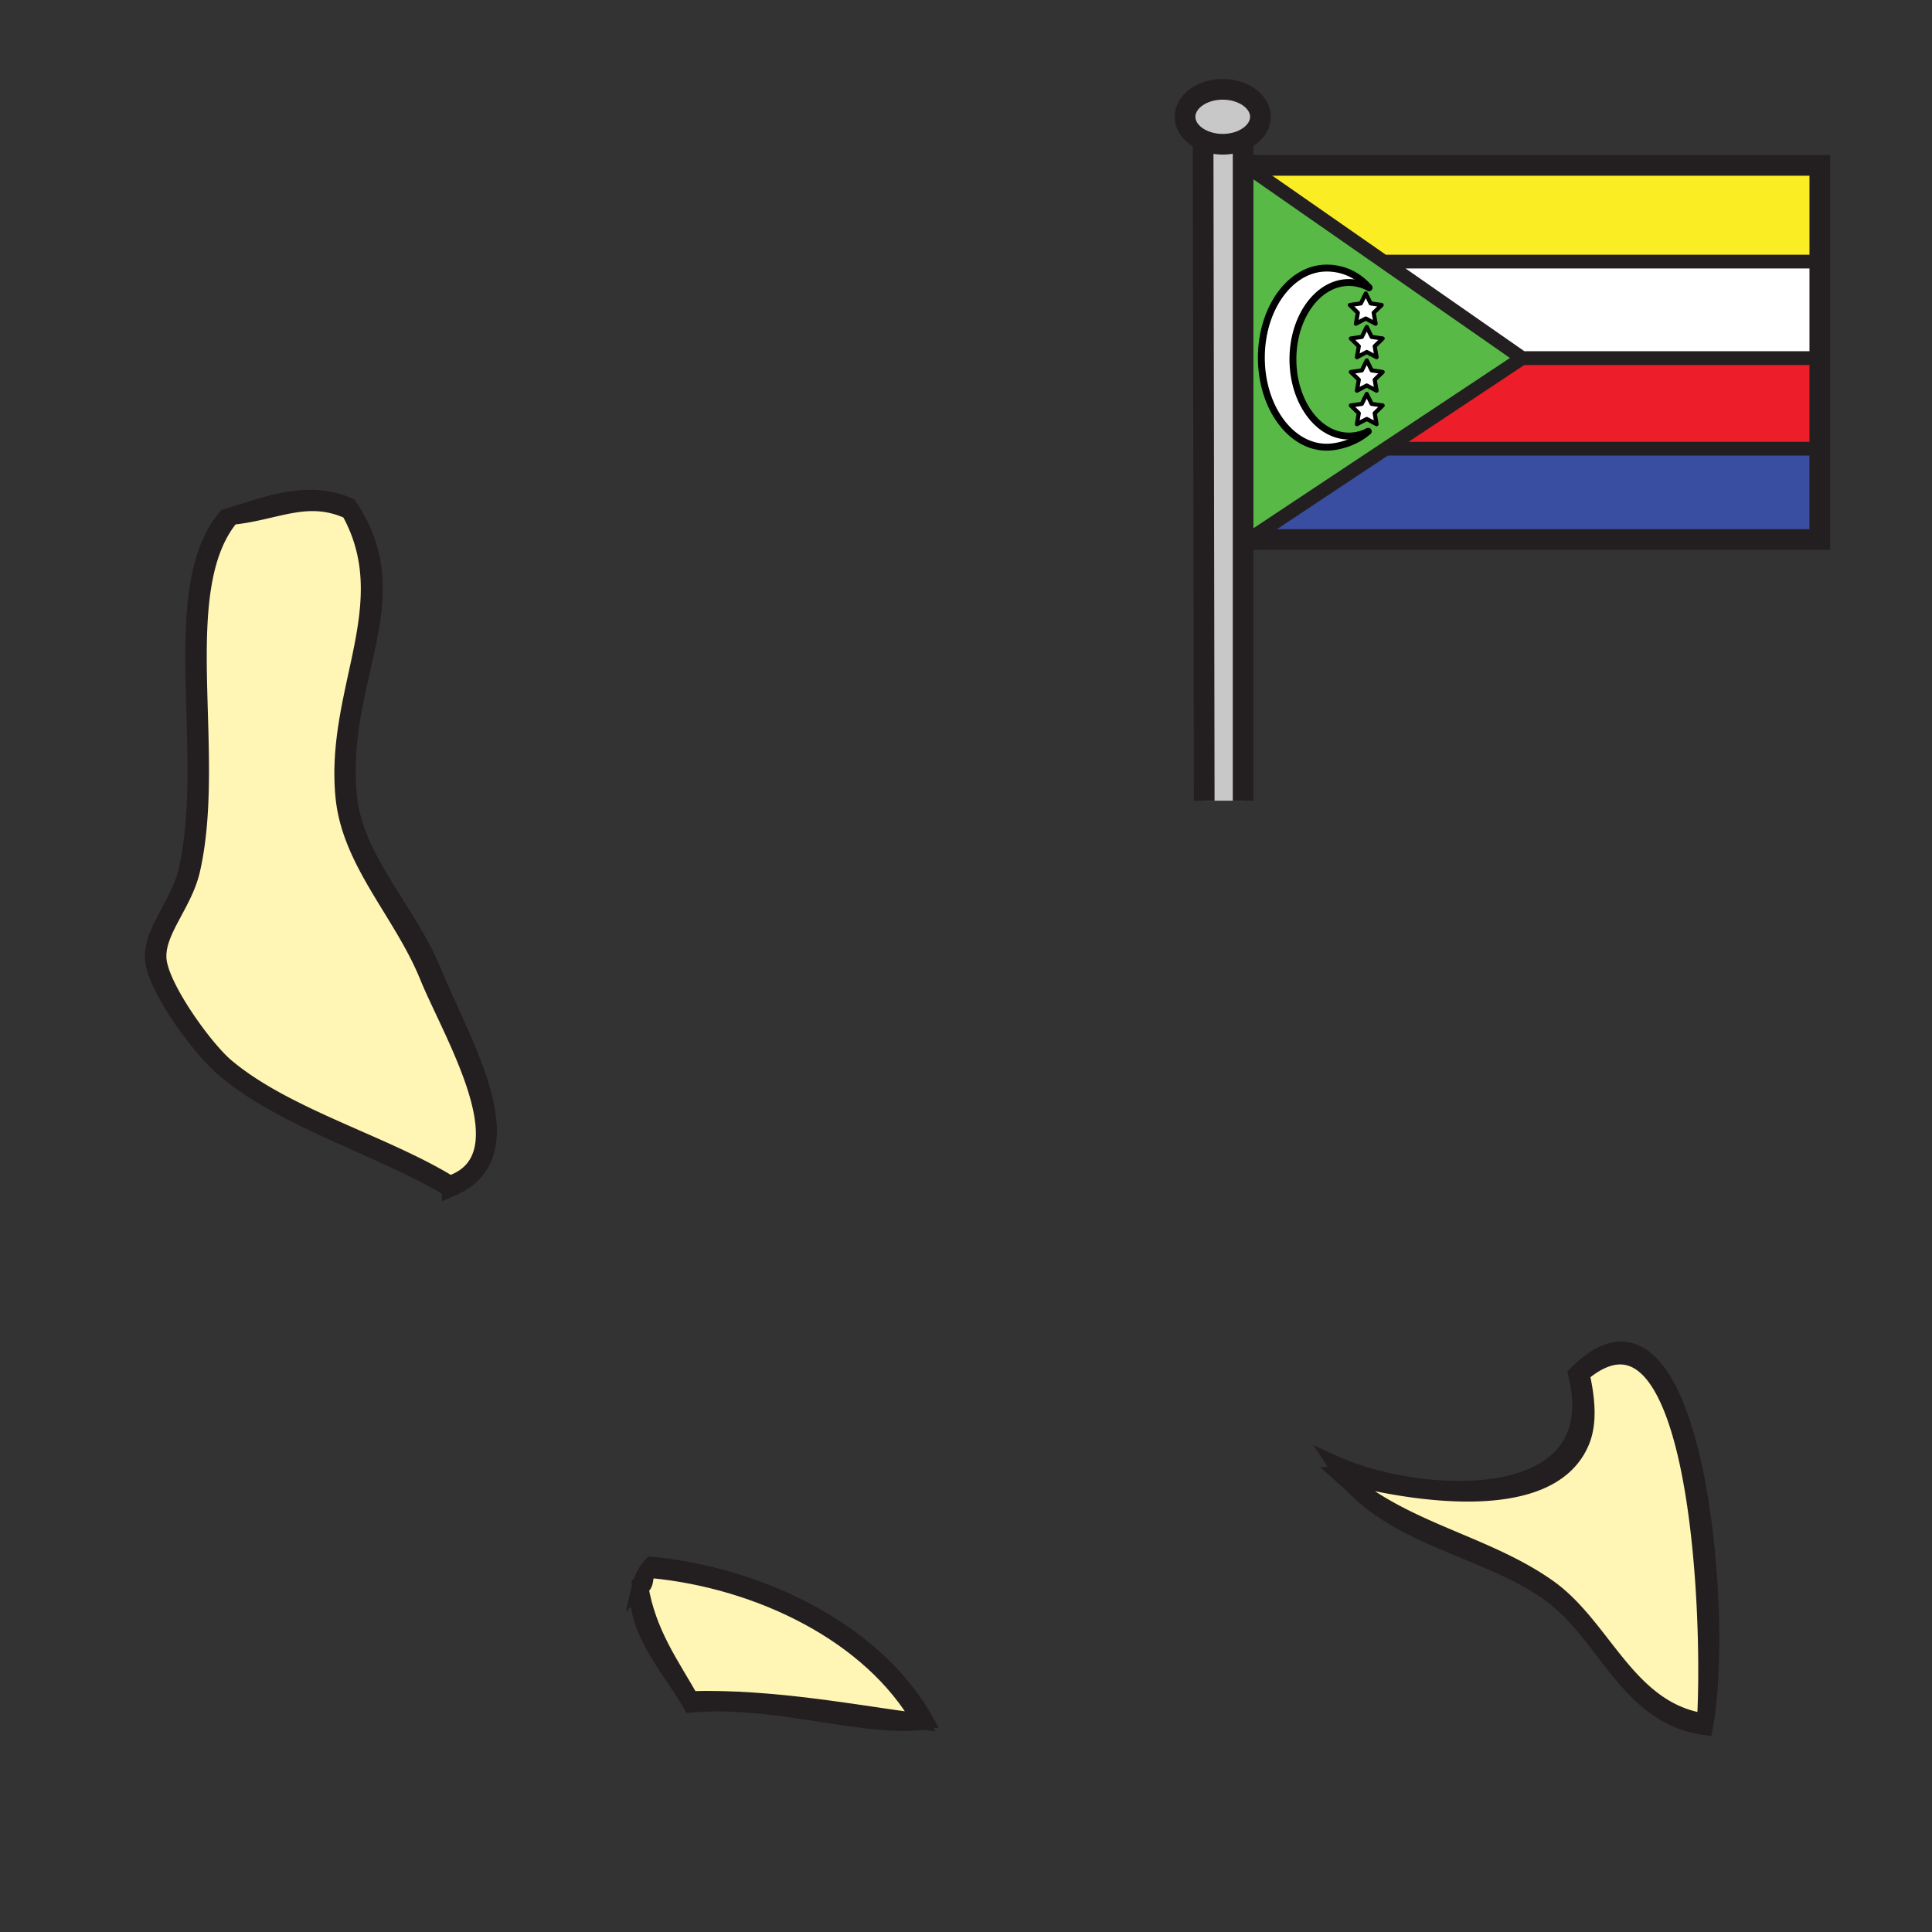 <svg xmlns="http://www.w3.org/2000/svg" width="850.89" height="850.89" viewBox="0 0 850.89 850.89" overflow="visible"><rect x="0" y="0" width="850.89" height="850.89" fill="#333333" stroke="none"/><path d="M405.42 758.17c-28.18-3.62-64.54-10.85-101.16-9.87-8.61-15.24-18.76-28.95-22.21-49.35 3.55-.561.86-7.37 4.93-7.41 47.37 4.53 96.65 28.33 118.44 66.63zM696.59 605.18c50.29-42.55 57.21 101.811 54.28 152.99-34.14-5.01-44.26-41.77-69.09-59.22-26.82-18.86-60.62-24.37-87.101-45.78a61.26 61.26 0 0 1-2.75-3.18c27.181 7.149 90.79 18.72 104.66-15.2 3.171-7.76 2.681-17.58.001-29.61zM188.29 429.99c10.58 26 43.91 79.8 9.87 91.3-29.3-17.99-72.59-29.67-98.7-51.82-9.1-7.71-28.48-34.35-29.61-46.88-1.11-12.23 11.34-24.19 14.8-39.48 11.75-51.8-9.52-123.46 17.27-155.45 20.26-2.1 33.35-10.9 51.82-2.47 22.81 40.87-7.13 78.7-2.47 125.84 2.87 28.95 25.58 50.9 37.02 78.96z" fill="#fff5b4"/><path fill="#394ea1" d="M801.48 197.62v39.98H550.07l60.22-39.98z"/><path fill="#fbed24" d="M801.48 88.95v26.26H609.68l-.1.14-61.03-42.5h252.93z"/><path fill="#fff" d="M801.48 115.21v42.51H670.41l-60.83-42.37.1-.14h191.73z"/><path fill="#ed1e29" d="M801.48 157.72v39.9H610.29l60.12-39.9h131z"/><path d="M681.78 701.42c-26.74-18.8-64.261-23.35-87.101-48.25 26.48 21.41 60.28 26.92 87.101 45.78 24.83 17.45 34.95 54.21 69.09 59.22l.43.07c-.14.819-.28 1.62-.43 2.39-34.43-4.62-43.59-41.29-69.09-59.21z"/><path d="M696.59 634.79c-13.87 33.92-77.479 22.35-104.66 15.2a66.44 66.44 0 0 1-3.91-5.33c37.54 16.99 121.381 21.57 106.101-39.48 51.49-52.56 65.939 100.79 57.18 153.061l-.43-.07c2.93-51.18-3.99-195.54-54.28-152.99 2.679 12.029 3.169 21.849-.001 29.609z"/><path d="M555.52 157.51c0 21.78 12.87 39.44 28.75 39.44 5.95 0 13.7-2.71 18.29-6.96l2.12-4.02 1.59.84-.819-4.82 3.5-3.42-4.84-.7-2.17-4.38 1.52-2.9 2.81 1.47-.819-4.82 3.5-3.41-4.84-.71-2.17-4.38 1.52-2.9 2.81 1.47-.819-4.82 3.5-3.41-4.84-.7-2.17-4.39 1.43-2.72 2.47 1.3-.83-4.83 3.51-3.41-4.84-.7-2.17-4.39 1.42-2.57c-5-5.76-11.62-8.61-18.66-8.61-15.883 0-28.753 17.66-28.753 39.45zm54.77 40.11l-60.22 39.98-1.52-164.75 61.03 42.5 60.83 42.37-60.12 39.9z" fill="#58b947"/><path fill="#fff" d="M594.94 149.08l4.84-.7 2.16-4.39 2.17 4.39 4.84.7-3.5 3.41.82 4.82-2.81-1.47-1.52-.8-4.33 2.27.83-4.82zM599.78 163.12l2.16-4.38 2.17 4.38 4.84.71-3.5 3.41.82 4.82-2.81-1.47-1.52-.8-4.33 2.27.83-4.82-3.5-3.41zM599.78 177.87l2.16-4.38 2.17 4.38 4.84.7-3.5 3.42.82 4.82-1.59-.84-2.74-1.44-4.33 2.28.83-4.82-3.5-3.42zM599.34 133.63l2.17-4.39 2.17 4.39 4.84.7-3.51 3.41.83 4.83-2.47-1.3-1.86-.98-4.33 2.28.83-4.83-3.51-3.41z"/><path d="M594.07 192.05c-13.61 0-24.641-15.15-24.641-33.82s11.03-33.81 24.641-33.81c3.13 0 6.109.8 8.859 2.25l-1.42 2.57-2.17 4.39-4.84.7 3.51 3.41-.83 4.83 4.33-2.28 1.86.98-1.43 2.72-2.16 4.39-4.84.7 3.5 3.41-.83 4.82 4.33-2.27 1.52.8-1.52 2.9-2.16 4.38-4.84.71 3.5 3.41-.83 4.82 4.33-2.27 1.52.8-1.52 2.9-2.16 4.38-4.84.7 3.5 3.42-.83 4.82 4.33-2.28 2.739 1.44-2.12 4.02c-2.638 1.33-5.498 2.06-8.488 2.06z" fill="#58b947"/><path d="M591.93 649.99a61.26 61.26 0 0 0 2.75 3.18 93.048 93.048 0 0 1-4.189-3.57c.469.13.949.25 1.439.39z"/><path d="M569.43 158.23c0 18.67 11.03 33.82 24.641 33.82 2.989 0 5.85-.73 8.489-2.06-4.59 4.25-12.34 6.96-18.29 6.96-15.88 0-28.75-17.66-28.75-39.44 0-21.79 12.87-39.45 28.75-39.45 7.04 0 13.66 2.85 18.66 8.61-2.75-1.45-5.729-2.25-8.859-2.25-13.611 0-24.641 15.14-24.641 33.81z" fill="#fff"/><path d="M538.51 39.34c9.17 0 16.601 5.41 16.601 12.09 0 4.27-3.04 8.02-7.62 10.18-2.59 1.21-5.67 1.92-8.98 1.92-3.16 0-6.12-.65-8.64-1.77-4.771-2.12-7.95-5.95-7.95-10.33-.001-6.68 7.429-12.09 16.589-12.09z" fill="#c8c8c8"/><path d="M538.51 63.53c3.311 0 6.391-.71 8.98-1.92v291.03h-17.13l-.49-290.88c2.52 1.12 5.48 1.77 8.64 1.77z" fill="#c8c8c8"/><path d="M407.89 758.17c-.8.12-1.61.22-2.44.3l-.03-.3c-21.79-38.3-71.07-62.1-118.44-66.63-4.07.04-1.38 6.85-4.93 7.41l-.34-.08c.78-3.42 2.45-6.71 5.27-9.79 48.63 4.91 98.82 29.44 120.91 69.09z"/><path d="M304.26 748.3c36.62-.979 72.98 6.25 101.16 9.87l.03.3c-26.38 2.73-64.85-10.979-101.19-7.7-7.33-13.409-26.59-34.369-22.55-51.899l.34.08c3.45 20.399 13.6 34.109 22.21 49.349zM198.16 521.29c34.04-11.5.71-65.3-9.87-91.3-11.44-28.06-34.15-50.01-37.02-78.96-4.66-47.14 25.28-84.97 2.47-125.84-18.47-8.43-31.56.37-51.82 2.47-26.79 31.99-5.52 103.65-17.27 155.45-3.46 15.29-15.91 27.25-14.8 39.48 1.13 12.53 20.51 39.17 29.61 46.88 26.11 22.15 69.4 33.83 98.7 51.82zm-7.41-93.76c13.49 32.95 43.56 81.43 7.41 96.229-30.13-18.31-75.31-30.96-101.17-54.29-9.16-8.26-28.43-33.859-29.61-46.88-1.1-12.23 11.34-24.19 14.8-39.48 11.73-51.7-9.5-123.5 17.28-155.45 17.95-5.4 35.71-12.99 54.28-4.94 27.96 41.39-5.21 75.72 0 128.31 2.7 27.271 26.24 50.171 37.01 76.501z"/><g fill="none"><path stroke="#231f20" stroke-width="9.109" d="M548.55 72.85h252.93V237.6H550.07M529.87 61.76c-4.771-2.12-7.95-5.95-7.95-10.33 0-6.68 7.43-12.09 16.59-12.09 9.17 0 16.601 5.41 16.601 12.09 0 4.27-3.04 8.02-7.62 10.18-2.59 1.21-5.67 1.92-8.98 1.92-3.161 0-6.121-.65-8.641-1.77z"/><path stroke="#231f20" stroke-width="9.109" d="M529.87 61.42v.34l.49 290.88M547.49 60.82v291.82"/><path stroke="#231f20" stroke-width="6.073" d="M800 89.79l1.48-.84.88-.49M548.55 72.85l61.03 42.5 60.83 42.37-60.12 39.9-60.22 39.98M670.41 157.72h131M609.68 115.21h191.73M609.68 197.62h192.59"/><path d="M602.56 189.99c-4.59 4.25-12.34 6.96-18.29 6.96-15.88 0-28.75-17.66-28.75-39.44 0-21.79 12.87-39.45 28.75-39.45 7.04 0 13.66 2.85 18.66 8.61" stroke="#000" stroke-width="3.036" stroke-linecap="round" stroke-linejoin="round"/><path d="M602.56 189.99c-2.64 1.33-5.5 2.06-8.489 2.06-13.61 0-24.641-15.15-24.641-33.82s11.03-33.81 24.641-33.81c3.13 0 6.109.8 8.859 2.25" stroke="#000" stroke-width="3.036" stroke-linecap="round" stroke-linejoin="round"/><path stroke="#000" stroke-width="1.819" stroke-linecap="round" stroke-linejoin="round" d="M603.37 141.27l-1.86-.98-4.33 2.28.83-4.83-3.51-3.41 4.84-.7 2.17-4.39 2.17 4.39 4.84.7-3.51 3.41.83 4.83zM603.46 155.84l-1.52-.8-4.33 2.27.83-4.82-3.5-3.41 4.84-.7 2.16-4.39 2.17 4.39 4.84.7-3.5 3.41.82 4.82zM603.46 170.59l-1.52-.8-4.33 2.27.83-4.82-3.5-3.41 4.84-.71 2.16-4.38 2.17 4.38 4.84.71-3.5 3.41.82 4.82zM604.68 185.97l-2.74-1.44-4.33 2.28.83-4.82-3.5-3.42 4.84-.7 2.16-4.38 2.17 4.38 4.84.7-3.5 3.42.82 4.82z"/><path d="M198.16 523.76c-30.13-18.31-75.31-30.96-101.17-54.29-9.16-8.26-28.43-33.859-29.61-46.88-1.1-12.23 11.34-24.19 14.8-39.48 11.73-51.7-9.5-123.5 17.28-155.45 17.95-5.4 35.71-12.99 54.28-4.94 27.96 41.39-5.21 75.72 0 128.31 2.7 27.27 26.24 50.17 37.01 76.5 13.49 32.95 43.56 81.43 7.41 96.23z" stroke="#231f20" stroke-width="7"/><path d="M101.92 227.66c-26.79 31.99-5.52 103.65-17.27 155.45-3.46 15.29-15.91 27.25-14.8 39.48 1.13 12.53 20.51 39.17 29.61 46.88 26.11 22.15 69.4 33.83 98.7 51.82 34.04-11.5.71-65.3-9.87-91.3-11.44-28.06-34.15-50.01-37.02-78.96-4.66-47.14 25.28-84.97 2.47-125.84-18.47-8.43-31.56.37-51.82 2.47zM751.3 758.24c-.14.819-.28 1.62-.43 2.39-34.43-4.62-43.59-41.29-69.09-59.21-26.74-18.8-64.261-23.35-87.101-48.25a61.26 61.26 0 0 1-2.75-3.18 66.44 66.44 0 0 1-3.91-5.33c37.54 16.99 121.381 21.57 106.101-39.48 51.49-52.56 65.94 100.79 57.18 153.06z" stroke="#231f20" stroke-width="7"/><path d="M750.87 758.17c2.93-51.18-3.99-195.54-54.28-152.99 2.68 12.03 3.17 21.851 0 29.61-13.87 33.92-77.479 22.35-104.66 15.2-.489-.141-.97-.26-1.439-.391a92.952 92.952 0 0 0 4.189 3.57c26.48 21.41 60.28 26.92 87.101 45.78C706.61 716.4 716.73 753.16 750.87 758.17zM281.71 698.87c.78-3.42 2.45-6.71 5.27-9.79 48.63 4.91 98.82 29.439 120.91 69.09-.8.12-1.61.22-2.44.3-26.38 2.73-64.85-10.979-101.19-7.7-7.33-13.41-26.59-34.37-22.55-51.9z" stroke="#231f20" stroke-width="7"/><path d="M405.42 758.17c-21.79-38.3-71.07-62.1-118.44-66.63-4.07.04-1.38 6.85-4.93 7.41 3.45 20.399 13.6 34.109 22.21 49.35 36.62-.98 72.98 6.25 101.16 9.87z" stroke="#231f20" stroke-width="7"/></g><path fill-rule="evenodd" clip-rule="evenodd" fill="none" d="M.25.25h850.394v850.394H.25z"/></svg>